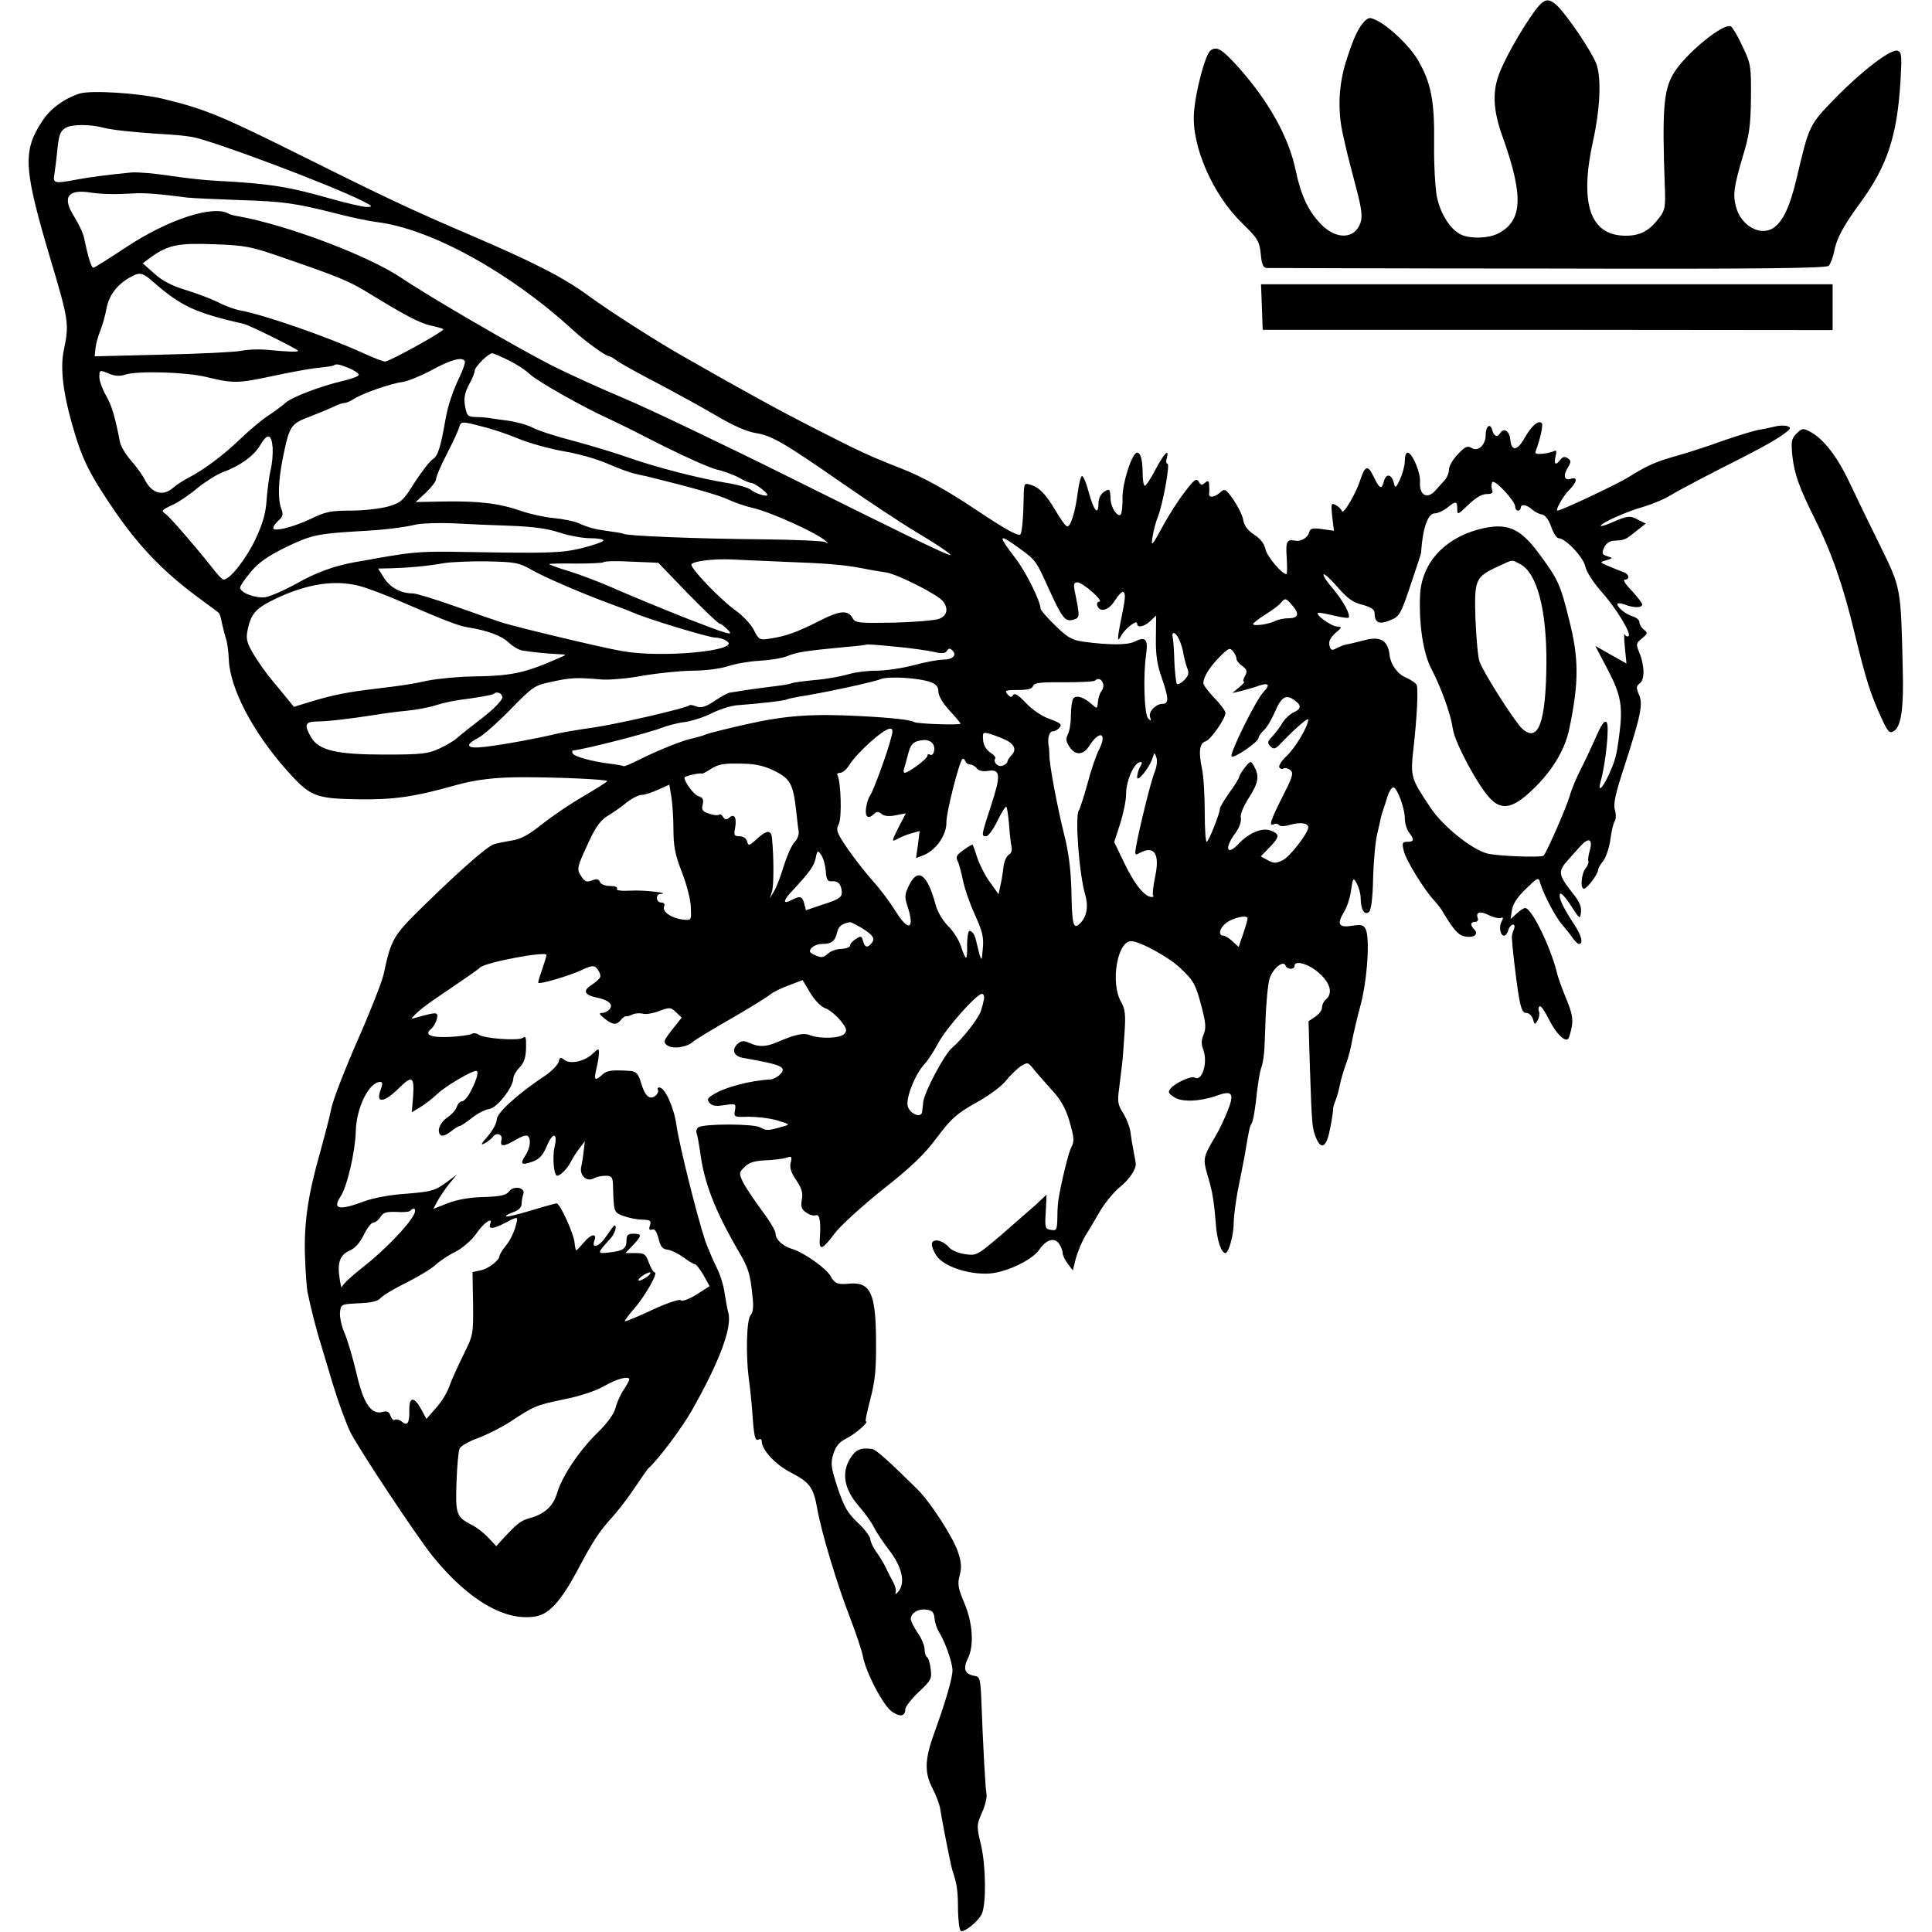 <?xml version="1.0" standalone="no"?>
<!DOCTYPE svg PUBLIC "-//W3C//DTD SVG 20010904//EN"
 "http://www.w3.org/TR/2001/REC-SVG-20010904/DTD/svg10.dtd">
<svg version="1.0" xmlns="http://www.w3.org/2000/svg"
 width="700pt" height="700pt" viewBox="0 0 700 700"
 preserveAspectRatio="xMidYMid meet">
<g transform="translate(0,700) scale(0.1,-0.1)"
fill="#000000" stroke="none">
<path d="M5559 6958 c-51 -71 -112 -180 -130 -233 -22 -63 -18 -129 15 -220
77 -216 73 -305 -16 -351 -33 -17 -94 -20 -130 -6 -40 16 -79 75 -92 140 -6
31 -11 119 -10 195 2 151 -11 218 -59 300 -29 49 -99 117 -145 141 -28 14 -32
14 -47 0 -22 -22 -40 -59 -64 -134 -30 -88 -35 -179 -18 -265 17 -77 15 -70
51 -207 20 -76 23 -103 15 -126 -21 -60 -90 -61 -145 -2 -45 47 -71 104 -90
195 -25 119 -97 247 -204 368 -62 69 -81 81 -104 64 -19 -14 -55 -150 -60
-226 -9 -120 68 -296 173 -398 59 -58 64 -67 69 -113 3 -37 9 -50 21 -51 9 0
468 -2 1020 -2 770 -2 1007 1 1017 10 6 7 15 29 19 50 9 48 32 92 95 178 98
134 134 242 146 444 5 87 4 102 -10 107 -23 9 -127 -70 -227 -172 -94 -97 -94
-97 -139 -288 -24 -103 -50 -159 -85 -182 -47 -31 -117 8 -135 76 -12 45 -8
73 25 185 23 75 28 110 29 210 1 115 0 123 -30 186 -17 37 -36 69 -42 73 -26
16 -166 -99 -209 -171 -36 -61 -41 -134 -31 -410 3 -70 0 -86 -18 -109 -37
-50 -70 -68 -124 -68 -129 0 -168 116 -118 344 25 112 30 219 14 273 -13 42
-109 185 -148 220 -30 26 -45 21 -79 -25z"/>
<path d="M288 6661 c-57 -19 -106 -55 -135 -100 -72 -109 -68 -172 32 -507 64
-215 66 -228 46 -324 -13 -60 -3 -150 29 -263 37 -131 61 -180 158 -322 86
-124 171 -213 287 -300 44 -32 83 -62 87 -65 4 -3 9 -19 12 -37 4 -18 10 -42
14 -55 5 -13 10 -47 11 -77 4 -105 87 -264 211 -403 84 -94 102 -101 254 -104
130 -2 204 8 353 50 78 22 149 30 248 30 134 0 305 -8 305 -14 0 -3 -39 -27
-86 -55 -47 -27 -115 -73 -151 -102 -49 -39 -77 -54 -112 -59 -25 -4 -53 -10
-62 -13 -25 -9 -119 -91 -246 -215 -119 -116 -125 -125 -153 -256 -7 -30 -50
-139 -96 -243 -45 -103 -88 -213 -94 -245 -6 -31 -25 -102 -40 -157 -44 -153
-59 -257 -55 -375 2 -58 6 -118 10 -135 9 -46 35 -147 46 -180 5 -16 25 -84
45 -150 20 -66 49 -145 64 -175 32 -63 244 -383 299 -450 129 -159 264 -237
374 -216 48 9 90 56 149 166 58 109 78 140 128 195 20 22 56 69 80 105 24 36
46 67 49 70 34 29 122 146 159 212 99 175 145 298 131 351 -4 15 -10 48 -14
74 -3 25 -16 66 -29 92 -13 25 -31 69 -41 96 -29 87 -94 347 -104 418 -9 65
-42 137 -62 137 -6 0 -8 -4 -5 -9 3 -5 -1 -14 -9 -21 -21 -17 -39 -1 -53 49
-10 32 -17 39 -40 41 -65 4 -83 2 -100 -14 -27 -24 -31 -20 -21 22 5 20 9 46
9 56 0 19 -1 18 -23 -2 -29 -28 -82 -39 -102 -22 -14 11 -17 10 -21 -8 -4 -11
-25 -33 -47 -48 -101 -67 -177 -136 -177 -160 0 -13 -15 -40 -32 -60 -26 -29
-28 -35 -11 -26 12 7 25 17 28 22 12 19 38 11 32 -10 -7 -26 9 -25 51 0 18 11
37 18 43 15 14 -9 11 -43 -7 -71 -21 -32 -15 -37 25 -23 25 9 38 23 52 56 22
53 41 50 28 -4 -8 -38 -2 -103 10 -103 12 1 36 25 49 50 7 14 21 36 32 50 l19
25 -4 -35 c-2 -19 -6 -45 -9 -57 -7 -31 19 -56 44 -43 10 6 30 10 44 10 22 0
26 -5 27 -32 3 -102 2 -100 39 -114 19 -7 50 -13 68 -13 29 -1 32 -4 27 -21
-5 -14 -2 -18 7 -15 10 4 17 -6 24 -32 7 -30 14 -39 34 -41 14 -2 39 -15 57
-28 17 -13 36 -24 40 -24 5 0 19 -18 32 -40 l22 -40 -47 -30 c-29 -18 -52 -26
-57 -21 -5 5 -48 -9 -104 -35 -53 -25 -97 -43 -99 -41 -2 1 14 23 35 47 41 48
87 130 73 130 -4 0 -14 16 -21 35 -11 31 -16 35 -49 35 l-36 0 27 28 c33 35
34 42 2 42 -20 0 -25 -5 -25 -24 0 -30 -11 -38 -64 -44 -44 -5 -44 -4 7 52 15
17 24 46 13 46 -2 0 -15 -18 -30 -40 -24 -37 -55 -47 -42 -14 10 27 -13 23
-37 -6 -14 -16 -27 -30 -29 -30 -2 0 -5 12 -6 26 -2 32 -53 144 -65 144 -5 0
-47 -12 -94 -26 -46 -14 -87 -24 -89 -21 -3 3 9 9 25 15 21 7 31 18 31 31 0
10 3 26 6 34 9 24 -34 33 -51 11 -10 -14 -29 -19 -93 -21 -51 -1 -98 -10 -131
-23 l-51 -20 15 28 c8 15 27 43 42 62 l28 34 -35 -26 c-45 -33 -57 -36 -160
-44 -46 -3 -108 -15 -136 -25 -95 -36 -121 -31 -90 16 24 36 53 162 55 235 2
87 48 179 88 180 9 0 10 -7 3 -26 -21 -54 11 -51 68 6 45 44 53 39 49 -30 l-5
-60 28 17 c16 9 45 31 65 50 31 29 123 83 140 83 10 0 5 -25 -16 -67 -11 -24
-27 -43 -34 -43 -8 0 -16 -9 -20 -20 -3 -11 -19 -29 -36 -40 -28 -21 -38 -53
-20 -64 5 -3 20 3 34 14 14 11 28 20 32 20 4 0 24 13 44 29 21 17 49 31 64 33
28 4 86 78 87 111 0 9 10 27 22 39 17 17 23 36 24 71 1 37 -1 45 -11 37 -15
-12 -143 -3 -162 12 -7 5 -18 6 -24 2 -7 -4 -43 -9 -80 -11 -70 -3 -94 8 -66
30 8 7 17 23 20 36 6 25 0 25 -72 5 -24 -7 -24 -7 -5 12 23 22 43 37 144 105
41 28 82 56 90 64 22 19 240 60 240 45 0 -4 -7 -27 -15 -50 -8 -23 -15 -46
-15 -50 0 -9 108 23 157 45 41 20 50 19 63 -5 11 -20 7 -25 -34 -54 -24 -17
-15 -32 25 -40 44 -9 62 -25 48 -42 -6 -8 -19 -14 -28 -14 -12 0 -10 -5 9 -20
30 -24 44 -25 60 -5 6 8 15 14 18 13 4 -1 15 2 25 7 9 4 26 5 37 2 11 -3 38 2
59 10 37 14 41 14 60 -4 l21 -20 -35 -44 c-31 -40 -33 -45 -18 -56 19 -15 71
-8 93 12 8 7 71 46 140 85 69 40 132 79 141 87 9 8 39 23 67 33 l50 19 27 -45
c15 -26 38 -50 53 -56 15 -5 40 -25 56 -44 23 -28 26 -37 16 -49 -14 -17 -85
-20 -124 -6 -24 10 -53 4 -123 -26 -38 -16 -64 -17 -97 -2 -20 9 -29 9 -41 -1
-26 -22 -18 -47 18 -53 142 -25 160 -33 132 -61 -9 -9 -24 -16 -33 -17 -75 -4
-166 -28 -210 -56 -19 -12 -21 -17 -11 -29 9 -11 23 -13 54 -8 41 6 42 5 38
-19 -5 -24 -3 -25 49 -23 29 0 75 -5 103 -13 49 -15 49 -15 20 -23 -51 -15
-59 -15 -80 -3 -22 14 -203 14 -224 1 -7 -5 -10 -14 -7 -22 3 -8 8 -36 12 -62
14 -115 53 -215 138 -362 38 -64 44 -85 52 -162 5 -41 3 -63 -7 -74 -14 -17
-17 -144 -6 -229 4 -27 10 -84 13 -125 6 -88 10 -103 24 -95 5 3 10 0 10 -7 0
-31 50 -85 105 -113 69 -36 82 -53 96 -131 15 -86 72 -274 118 -393 22 -57 43
-120 47 -140 10 -58 73 -179 105 -202 30 -21 49 -18 49 8 0 9 22 37 48 62 45
42 49 49 44 84 -2 20 -8 40 -13 43 -5 3 -9 16 -9 28 0 13 -11 40 -25 60 -14
20 -25 43 -25 50 0 22 27 38 56 34 21 -2 28 -9 30 -31 1 -16 9 -38 16 -50 21
-32 48 -108 49 -137 1 -27 -23 -110 -66 -229 -35 -96 -36 -144 -6 -201 13 -25
25 -58 28 -75 2 -16 11 -64 19 -105 21 -105 22 -109 29 -130 13 -40 16 -68 16
-132 1 -38 5 -70 10 -74 12 -7 64 35 76 61 17 37 15 172 -2 248 -17 71 -17 74
3 120 12 26 19 57 16 69 -4 24 -12 168 -18 328 -3 87 -6 95 -24 98 -35 5 -44
25 -26 61 24 48 19 129 -12 203 -23 54 -25 69 -17 100 8 29 6 49 -6 85 -18 54
-101 182 -147 227 -102 101 -151 145 -164 146 -42 6 -60 -2 -80 -35 -32 -52
-21 -111 31 -171 22 -25 47 -60 55 -77 9 -18 34 -55 56 -84 46 -60 59 -116 34
-148 -9 -11 -14 -14 -11 -5 3 8 -2 26 -10 40 -8 14 -19 36 -25 49 -6 13 -20
37 -32 54 -13 17 -24 40 -25 52 -2 11 -23 38 -47 60 -35 33 -48 56 -71 124
-24 74 -26 88 -16 122 9 29 21 44 49 58 33 17 83 61 69 61 -3 0 5 37 17 83 17
65 21 108 20 212 -1 171 -21 212 -99 204 -39 -4 -52 1 -66 28 -15 27 -96 85
-139 98 -34 10 -60 34 -60 56 0 10 -23 48 -51 85 -28 38 -58 83 -67 101 -15
32 -15 35 6 55 16 16 35 22 74 24 29 1 63 5 76 9 21 7 22 5 17 -17 -5 -18 1
-36 20 -64 20 -30 25 -46 20 -71 -4 -25 -1 -35 16 -46 12 -9 28 -13 35 -10 14
5 19 -24 14 -90 -2 -39 11 -34 54 24 20 27 99 99 174 159 104 82 152 128 197
189 52 69 71 86 142 126 46 25 94 61 108 80 15 18 38 41 52 51 26 16 27 16 46
-7 10 -13 40 -47 65 -75 34 -36 52 -68 65 -110 20 -69 20 -78 8 -102 -9 -16
-35 -122 -45 -182 -3 -14 -5 -46 -5 -72 -1 -44 -3 -48 -23 -44 -21 3 -23 7
-19 65 l3 63 -38 -36 c-22 -19 -79 -69 -127 -111 -86 -73 -89 -75 -130 -69
-23 3 -49 14 -58 24 -21 25 -55 34 -62 17 -3 -8 4 -28 15 -45 25 -40 117 -71
193 -66 61 4 156 49 181 87 25 36 54 45 71 21 7 -10 13 -25 13 -33 0 -9 9 -27
19 -40 l18 -24 11 44 c7 24 22 61 34 81 13 20 37 62 55 92 18 30 49 67 68 83
35 27 63 68 60 88 -1 6 -4 26 -8 45 -4 19 -9 50 -11 67 -2 18 -14 49 -26 69
-20 31 -22 43 -15 92 4 31 8 68 10 82 2 14 6 64 9 112 5 73 3 91 -13 120 -38
67 -13 218 37 218 31 0 136 -57 178 -97 49 -46 56 -58 79 -146 14 -54 15 -73
6 -95 -9 -20 -9 -36 -1 -56 17 -46 -5 -117 -32 -100 -11 7 -71 -20 -86 -39
-11 -13 -10 -18 12 -32 28 -19 93 -16 154 5 56 21 65 9 41 -52 -11 -29 -32
-73 -47 -98 -42 -70 -44 -79 -28 -134 19 -63 24 -93 31 -179 4 -60 20 -107 35
-107 12 0 30 68 30 109 0 23 7 74 14 114 8 40 20 99 26 132 15 91 18 104 24
113 7 11 14 54 21 122 4 30 9 64 13 75 12 40 13 52 17 172 2 68 9 139 15 158
12 37 51 68 58 46 5 -14 32 -15 32 -1 0 23 52 8 90 -26 41 -37 50 -74 23 -96
-7 -6 -13 -18 -13 -28 0 -10 -11 -25 -25 -34 l-24 -16 5 -168 c7 -206 8 -220
22 -254 20 -48 39 -34 52 37 7 35 11 66 10 67 -1 2 3 16 9 31 6 15 13 42 16
58 3 17 13 49 21 72 9 23 19 62 23 87 5 25 18 83 31 130 24 90 34 242 18 274
-8 15 -17 17 -48 12 -49 -8 -57 5 -32 47 11 17 24 54 27 81 7 47 8 48 21 25 7
-13 14 -37 14 -54 0 -41 15 -64 31 -48 7 7 13 54 14 122 2 61 8 133 15 160 6
27 13 55 14 62 2 8 6 21 9 29 3 8 9 28 14 44 5 17 14 31 20 33 13 5 43 -74 43
-113 0 -17 7 -39 15 -50 20 -26 19 -34 -6 -34 -18 0 -20 -4 -13 -32 6 -32 76
-145 110 -180 9 -10 22 -26 28 -36 44 -73 59 -90 84 -95 32 -6 51 8 34 25 -16
16 -15 28 3 28 8 0 12 6 9 14 -8 22 10 26 41 10 16 -8 35 -12 42 -10 10 4 11
1 3 -14 -10 -19 -4 -50 10 -50 5 0 12 9 15 20 3 11 11 20 17 20 6 0 7 -7 3
-17 -5 -10 -8 -25 -7 -33 2 -38 12 -122 22 -192 10 -63 16 -78 30 -78 10 0 20
-10 24 -22 6 -21 7 -22 17 -5 6 10 8 25 5 32 -3 8 -2 17 3 19 4 3 19 -19 34
-49 25 -51 60 -84 70 -67 3 4 8 23 12 43 5 28 0 52 -20 100 -15 35 -31 80 -35
99 -24 94 -91 230 -114 230 -6 0 -19 -9 -31 -20 l-22 -20 5 32 c3 22 19 47 50
77 46 44 46 44 53 20 12 -40 55 -122 79 -149 12 -14 29 -35 37 -47 9 -13 19
-23 24 -23 17 0 9 32 -19 73 -39 60 -55 93 -50 108 2 7 20 -11 39 -41 33 -51
34 -52 37 -25 3 19 -6 39 -26 64 -57 72 -59 83 -20 126 10 11 29 33 43 48 31
35 47 28 35 -15 -5 -17 -7 -34 -5 -38 2 -4 -2 -16 -10 -26 -16 -21 -20 -74 -6
-74 11 0 51 53 51 68 0 5 8 20 19 33 10 13 22 49 26 79 4 30 11 60 16 66 4 5
5 23 0 40 -6 22 2 59 35 159 59 183 68 225 52 259 -10 24 -10 30 3 40 19 13
18 66 -2 113 -12 29 -11 33 10 50 21 17 22 20 7 32 -9 7 -16 19 -16 27 0 7
-10 16 -22 20 -26 7 -58 33 -58 45 0 5 12 4 26 -1 32 -13 64 -13 64 0 0 5 -17
27 -38 50 -22 22 -33 40 -25 40 19 0 16 20 -4 27 -10 3 -34 13 -53 21 -35 15
-35 15 -10 22 25 8 25 8 3 15 -19 6 -20 10 -11 31 7 15 20 24 35 25 40 2 42 3
79 33 l37 29 -28 14 c-29 16 -38 15 -97 -11 -21 -9 -38 -14 -38 -11 0 10 96
53 155 69 33 10 76 28 95 40 19 12 96 53 170 91 151 76 214 110 249 137 20 15
21 19 7 24 -9 3 -28 3 -44 -1 -15 -4 -40 -9 -57 -12 -16 -2 -75 -20 -130 -39
-55 -20 -129 -44 -165 -54 -82 -23 -111 -36 -180 -79 -42 -26 -243 -121 -257
-121 -9 0 20 52 41 73 31 31 34 51 6 42 -24 -7 -27 14 -7 45 10 17 9 22 -3 30
-10 7 -18 5 -26 -5 -17 -23 -25 -18 -18 11 5 18 3 25 -4 20 -6 -3 -25 -8 -42
-10 -22 -2 -30 0 -26 9 17 45 28 96 22 102 -12 12 -37 -10 -61 -52 -27 -49
-49 -52 -53 -7 -3 31 -24 44 -37 22 -10 -16 -22 -11 -28 11 -7 28 -24 16 -24
-17 0 -36 -28 -62 -51 -47 -15 9 -24 5 -50 -23 -18 -18 -32 -43 -32 -55 0 -12
-7 -29 -15 -38 -8 -9 -23 -26 -35 -39 -29 -32 -58 -16 -55 30 3 35 -28 108
-45 108 -6 0 -10 -13 -10 -30 0 -16 -8 -46 -17 -66 -16 -33 -18 -35 -23 -13
-8 32 -28 35 -36 5 -8 -32 -16 -27 -38 19 -20 41 -30 39 -47 -13 -16 -50 -62
-128 -67 -114 -2 7 -12 17 -22 22 -17 9 -18 6 -13 -42 l6 -51 -43 6 c-36 5
-43 3 -47 -13 -5 -18 -30 -33 -49 -29 -32 6 -36 -2 -32 -61 2 -33 2 -60 -1
-60 -17 0 -70 64 -76 90 -4 20 -19 39 -41 53 -23 15 -36 32 -40 55 -3 17 -20
50 -36 73 -27 38 -31 40 -47 25 -21 -19 -43 -21 -40 -3 1 6 1 20 0 31 -1 15
-4 16 -15 7 -11 -10 -16 -9 -23 4 -8 14 -17 7 -50 -37 -23 -29 -60 -87 -82
-128 -38 -70 -41 -72 -35 -35 3 22 12 55 20 75 18 47 44 190 34 190 -5 0 -6
10 -2 22 9 36 -12 13 -43 -46 -16 -31 -33 -56 -37 -56 -4 0 -8 20 -8 44 0 48
-7 76 -20 76 -18 0 -53 -107 -53 -163 1 -31 -3 -59 -7 -62 -12 -8 -34 25 -36
54 -2 41 -3 42 -24 29 -12 -8 -20 -24 -20 -40 0 -48 -16 -31 -35 37 -9 36 -21
63 -25 60 -5 -3 -11 -29 -15 -58 -9 -74 -27 -128 -39 -124 -6 2 -25 28 -42 58
-36 60 -58 83 -91 93 -22 7 -23 5 -24 -46 -1 -71 -6 -128 -12 -134 -7 -8 -56
19 -156 86 -110 74 -201 124 -279 154 -114 45 -147 60 -307 142 -136 69 -259
137 -480 263 -97 55 -267 164 -345 221 -90 66 -199 121 -425 218 -217 93 -308
136 -615 289 -285 142 -344 167 -495 204 -89 22 -265 33 -307 20z m88 -124
c31 -8 108 -16 199 -22 44 -2 98 -7 120 -11 72 -12 501 -173 620 -233 35 -18
37 -20 15 -21 -14 0 -71 13 -128 29 -157 45 -226 56 -419 66 -43 2 -121 11
-173 19 -52 8 -113 13 -135 11 -83 -8 -152 -17 -199 -26 -79 -15 -85 -13 -79
19 2 15 8 56 11 92 6 55 11 66 32 78 24 12 88 12 136 -1z m24 -240 c19 -1 55
1 80 2 40 3 93 -1 200 -15 19 -2 105 -6 190 -9 160 -5 200 -11 358 -51 51 -13
114 -26 140 -29 195 -25 480 -182 707 -390 42 -39 119 -95 130 -95 4 0 19 -8
33 -19 15 -10 81 -47 147 -81 66 -35 161 -87 212 -117 59 -35 109 -57 141 -62
57 -9 100 -33 317 -184 88 -61 207 -140 265 -175 94 -56 144 -92 115 -81 -50
20 -183 85 -565 275 -245 122 -517 252 -605 289 -88 37 -209 92 -268 122 -127
65 -442 248 -544 317 -120 80 -408 189 -587 222 -16 2 -32 7 -36 9 -55 34
-219 -19 -372 -120 -62 -41 -115 -75 -120 -75 -7 0 -19 39 -33 106 -3 18 -20
53 -36 79 -45 71 -24 101 61 87 19 -3 51 -5 70 -5z m627 -231 c195 -67 234
-83 299 -122 140 -86 192 -113 232 -123 24 -5 46 -11 48 -14 6 -6 -195 -117
-211 -117 -7 0 -43 14 -80 31 -134 61 -361 139 -443 154 -19 3 -55 16 -80 29
-26 13 -79 33 -118 45 -50 15 -85 33 -114 59 l-43 38 31 23 c62 44 99 51 229
46 112 -4 133 -8 250 -49z m-470 -89 c100 -87 152 -111 328 -151 20 -5 194
-91 195 -97 0 -5 -33 -4 -118 4 -23 2 -63 1 -88 -4 -25 -5 -154 -11 -288 -14
l-243 -6 3 30 c2 17 10 46 18 64 7 19 17 53 21 75 8 48 35 86 79 113 42 25 50
24 93 -14z m1287 -283 c28 -14 62 -36 76 -50 28 -26 192 -119 285 -161 33 -15
123 -60 201 -100 78 -39 163 -77 190 -84 27 -6 64 -20 82 -30 18 -11 39 -19
45 -19 12 -1 57 -34 57 -43 0 -9 -44 5 -60 19 -9 7 -47 18 -85 24 -99 16 -255
56 -355 91 -47 17 -137 44 -200 61 -63 16 -131 38 -151 49 -20 10 -60 21 -90
25 -30 4 -61 8 -69 10 -8 1 -29 3 -47 3 -28 1 -32 5 -38 40 -5 29 -1 48 14 77
12 21 21 44 21 51 0 14 50 63 63 63 5 0 32 -12 61 -26z m-160 -2 c3 -5 -6 -31
-19 -58 -24 -49 -43 -106 -51 -154 -17 -98 -27 -132 -45 -143 -11 -7 -41 -45
-66 -84 -42 -67 -49 -74 -96 -88 -28 -8 -89 -15 -135 -15 -73 0 -93 -4 -146
-30 -66 -31 -136 -48 -136 -33 0 6 9 18 19 27 16 14 18 23 10 43 -13 36 -11
102 7 190 23 111 28 118 98 144 33 13 72 29 86 36 14 7 31 13 38 13 7 0 23 7
35 15 31 20 134 56 176 61 19 3 66 22 105 43 70 38 110 49 120 33z m-419 -26
c19 -8 35 -19 35 -24 0 -5 -26 -15 -57 -22 -81 -19 -184 -58 -208 -79 -11 -10
-40 -32 -65 -48 -25 -17 -70 -55 -100 -84 -60 -58 -134 -113 -189 -141 -19
-10 -42 -25 -52 -34 -38 -34 -79 -23 -105 29 -9 18 -32 49 -50 69 -18 21 -36
50 -39 65 -19 97 -30 133 -51 170 -13 23 -24 53 -24 67 0 26 1 26 33 13 22
-10 41 -11 62 -4 47 14 219 9 293 -9 97 -24 115 -23 237 3 61 13 135 27 165
30 30 3 57 7 59 9 8 7 21 4 56 -10z m484 -212 c34 -8 93 -28 131 -44 39 -16
111 -36 162 -45 50 -8 120 -28 157 -44 36 -16 80 -32 96 -36 17 -4 37 -9 45
-10 163 -40 272 -71 301 -86 21 -10 59 -23 85 -29 67 -15 241 -94 269 -123 7
-7 5 -7 -5 -1 -8 4 -114 9 -235 10 -226 2 -484 12 -496 20 -4 2 -27 6 -50 9
-52 7 -74 12 -114 30 -16 7 -57 15 -90 18 -33 3 -86 15 -118 26 -77 27 -151
36 -277 34 l-104 -2 37 34 c20 19 37 41 37 49 0 9 18 51 40 93 22 43 42 86 44
96 6 21 9 21 85 1z m-761 -77 c1 -23 -2 -60 -8 -82 -5 -22 -11 -69 -14 -105
-3 -49 -13 -85 -41 -145 -34 -71 -92 -145 -115 -145 -5 0 -23 19 -41 43 -55
70 -151 181 -168 194 -18 13 -18 14 29 36 19 9 59 36 87 60 29 23 70 49 90 56
61 22 113 59 135 97 27 46 42 43 46 -9z m4502 -213 c0 -8 5 -14 10 -14 6 0 10
5 10 10 0 15 21 12 41 -6 9 -8 26 -17 36 -18 11 -2 24 -18 33 -44 8 -23 20
-42 27 -42 25 0 91 -70 97 -103 4 -18 28 -56 55 -87 56 -62 114 -157 101 -165
-4 -3 -11 1 -14 7 -2 7 -2 -14 1 -46 l6 -60 -57 32 -56 32 45 -86 c49 -93 56
-134 41 -244 -9 -67 -13 -84 -37 -137 -23 -50 -41 -66 -30 -26 19 66 33 205
22 216 -8 8 -19 -8 -41 -59 -17 -38 -41 -89 -54 -114 -13 -25 -31 -67 -39 -95
-12 -41 -81 -199 -94 -215 -7 -8 -170 -2 -206 8 -57 16 -161 100 -205 167 -70
105 -72 110 -61 211 13 114 18 215 12 232 -3 7 -21 19 -39 27 -30 12 -55 47
-59 80 -6 56 -34 72 -97 54 -24 -6 -51 -13 -60 -14 -9 -2 -25 -8 -36 -14 -16
-9 -21 -7 -25 10 -4 15 3 28 21 45 25 21 25 23 7 24 -22 0 -88 49 -67 50 7 0
33 -5 58 -11 25 -6 47 -9 50 -7 9 10 -20 62 -58 107 -21 24 -36 47 -32 50 3 3
26 -18 51 -47 35 -40 55 -55 89 -63 29 -8 44 -17 44 -28 1 -37 15 -45 55 -29
35 14 39 19 75 126 21 62 39 116 39 120 5 85 24 142 49 142 11 0 31 9 45 20
32 26 37 25 37 -4 0 -22 2 -22 40 15 26 25 49 39 66 39 20 0 25 4 20 16 -3 9
-3 21 1 27 8 12 83 -68 83 -89z m-3640 -69 c80 -3 133 -10 175 -24 33 -11 84
-21 113 -21 29 0 51 -4 48 -9 -3 -5 -38 -17 -78 -27 -75 -18 -116 -19 -418
-14 -160 3 -187 1 -315 -21 -33 -6 -71 -13 -85 -15 -79 -14 -144 -38 -215 -78
-45 -25 -96 -47 -115 -50 -36 -4 -90 17 -90 35 0 6 17 31 38 56 27 33 60 57
125 89 93 45 115 50 262 59 99 5 162 13 215 25 19 4 78 6 130 4 52 -3 147 -7
210 -9z m1844 -82 c60 -44 59 -43 109 -153 46 -101 57 -114 87 -105 23 7 23
10 4 103 -5 26 -3 32 10 32 19 0 97 -69 79 -70 -7 0 -10 -7 -7 -15 10 -26 42
-16 64 20 12 19 25 33 30 30 9 -6 8 -22 -9 -104 -14 -69 -13 -82 2 -53 15 26
57 58 57 43 0 -17 24 -13 48 9 l21 20 -1 -83 c-1 -61 5 -97 21 -142 25 -72 27
-95 4 -95 -25 0 -53 -29 -46 -48 5 -14 3 -15 -7 -5 -14 13 -19 155 -7 235 7
53 -3 63 -43 43 -26 -13 -96 -12 -185 0 -42 6 -58 16 -102 59 -29 28 -53 56
-53 61 0 26 -51 129 -87 177 -70 92 -68 98 11 41z m-864 -48 c164 -6 227 -11
294 -24 28 -6 67 -12 86 -15 41 -6 188 -80 207 -105 20 -27 15 -51 -14 -63
-16 -6 -90 -12 -165 -14 -125 -2 -139 -1 -148 15 -17 32 -46 30 -122 -9 -79
-40 -122 -56 -180 -64 -35 -6 -39 -4 -57 32 -10 20 -41 53 -67 71 -53 38 -159
148 -159 165 0 12 77 22 145 19 25 -1 106 -5 180 -8z m-907 -28 c46 -27 190
-89 297 -128 30 -11 64 -24 75 -29 49 -22 273 -90 296 -90 14 0 34 -6 44 -14
47 -34 -239 -61 -381 -35 -76 13 -375 85 -434 103 -25 8 -103 35 -173 60 -71
25 -139 46 -151 46 -43 0 -81 20 -104 55 l-22 35 47 1 c68 2 130 8 188 18 28
5 100 8 161 7 100 -2 115 -5 157 -29z m569 -87 c59 -60 111 -110 116 -110 5 0
19 -11 31 -24 20 -21 -3 -14 -150 43 -96 38 -214 87 -264 109 -49 22 -123 50
-162 62 -40 12 -73 24 -73 26 0 2 43 3 95 2 52 0 98 2 102 5 3 4 50 5 102 2
l96 -4 107 -111z m-1194 28 c26 -6 99 -33 162 -61 158 -68 200 -84 235 -90 70
-11 122 -30 148 -55 15 -14 37 -27 50 -29 36 -6 89 -11 127 -13 34 -1 34 -2
10 -12 -128 -57 -174 -67 -320 -69 -52 -1 -124 -8 -160 -15 -64 -14 -88 -17
-185 -29 -109 -13 -154 -22 -235 -46 l-65 -20 -27 33 c-15 18 -40 49 -56 68
-16 19 -44 58 -61 86 -25 41 -30 58 -25 85 13 68 30 86 114 125 107 49 203 63
288 42z m3383 -70 c28 -31 24 -48 -12 -48 -17 0 -39 -5 -49 -10 -23 -12 -80
-20 -80 -11 0 3 20 19 44 34 24 15 50 34 56 42 16 19 19 19 41 -7z m-395 -167
c3 -20 10 -47 15 -60 8 -20 6 -28 -10 -45 -11 -11 -23 -17 -27 -14 -3 4 -7 40
-9 80 -1 40 -4 78 -5 83 -6 23 2 29 15 11 8 -11 17 -36 21 -55z m-1021 14 c39
-4 90 -11 114 -16 34 -8 46 -7 52 3 6 10 11 10 20 1 17 -17 1 -33 -34 -33 -18
0 -65 -9 -106 -20 -41 -11 -102 -20 -135 -20 -34 0 -81 -6 -106 -14 -25 -7
-79 -17 -119 -20 -41 -4 -77 -9 -81 -11 -3 -2 -23 -6 -45 -9 -88 -11 -150 -20
-157 -22 -5 -1 -14 -2 -21 -3 -8 0 -33 -14 -57 -30 -33 -22 -49 -27 -66 -21
-12 5 -24 7 -25 5 -12 -11 -260 -68 -349 -81 -58 -8 -121 -19 -140 -24 -51
-13 -190 -39 -254 -46 -65 -8 -75 6 -24 32 18 9 71 56 118 104 82 84 87 87
150 100 68 15 90 16 180 8 30 -2 98 4 150 14 52 9 132 17 177 18 49 0 102 7
130 16 26 9 78 18 115 20 36 2 82 9 101 17 33 14 65 19 212 33 39 3 71 7 72 8
3 3 35 0 128 -9z m1215 -42 c0 -6 9 -18 21 -26 17 -13 19 -19 10 -36 -7 -12
-8 -21 -4 -21 4 0 -3 -9 -17 -20 l-25 -21 30 7 c17 4 40 11 53 15 47 18 58 11
30 -18 -28 -30 -121 -218 -116 -233 4 -12 97 51 98 66 0 6 9 19 19 28 11 10
28 39 40 66 23 55 40 65 70 44 27 -19 27 -32 -2 -45 -13 -6 -31 -23 -40 -37
-8 -15 -25 -37 -37 -50 -18 -19 -19 -24 -7 -36 12 -12 18 -11 39 12 49 51 98
94 98 85 0 -24 -46 -101 -77 -131 -19 -17 -31 -37 -28 -42 4 -6 11 -8 16 -4 5
3 16 0 24 -6 12 -10 9 -23 -21 -82 -51 -101 -58 -122 -40 -115 9 4 18 2 21 -3
3 -5 21 -4 41 2 36 10 64 6 64 -10 0 -20 -65 -104 -91 -118 -25 -12 -33 -13
-55 -1 l-26 14 31 32 c38 39 39 49 4 62 -30 11 -77 -8 -115 -48 -43 -46 -53
-17 -13 37 15 20 23 43 21 56 -3 14 9 43 30 75 34 54 38 77 17 114 -11 19 -12
19 -32 -5 -11 -14 -20 -29 -21 -34 0 -5 -16 -31 -35 -57 -19 -27 -35 -53 -35
-59 0 -17 -41 -120 -48 -120 -4 0 -7 48 -7 108 0 59 -4 130 -10 157 -13 62 -9
92 13 99 19 6 72 82 72 103 0 7 -18 32 -40 54 -22 23 -40 47 -40 54 0 22 23
59 60 96 31 31 36 33 47 20 7 -9 13 -21 13 -28z m-1107 -85 c19 -7 27 -17 27
-34 0 -15 16 -42 40 -68 22 -24 40 -45 40 -48 0 -6 -157 -1 -168 6 -13 8 -87
16 -187 21 -180 10 -278 3 -420 -29 -66 -15 -131 -31 -145 -36 -14 -6 -36 -12
-49 -15 -34 -6 -126 -43 -192 -76 -31 -16 -58 -27 -60 -25 -2 2 -25 6 -50 9
-63 8 -127 25 -134 37 -3 6 -3 10 2 11 42 4 280 65 323 83 19 7 56 17 82 20
26 4 71 18 99 33 29 14 71 27 93 28 69 5 170 16 177 21 4 2 24 6 45 10 81 12
270 53 294 63 28 12 141 5 183 -11z m623 -3 c4 -8 1 -21 -5 -29 -6 -7 -12 -25
-13 -39 -2 -26 -3 -26 -23 -8 -29 26 -57 34 -67 19 -4 -7 -8 -35 -8 -61 0 -27
-5 -57 -11 -68 -8 -16 -7 -26 6 -45 21 -32 50 -31 72 4 37 58 66 47 35 -14
-11 -22 -30 -77 -42 -124 -13 -47 -27 -90 -31 -96 -15 -19 1 -233 23 -306 12
-41 6 -79 -18 -103 -25 -25 -30 -8 -32 116 -2 78 -10 142 -27 208 -24 97 -53
249 -53 286 0 11 -1 25 -2 30 -6 27 1 55 14 55 7 0 19 6 25 14 10 11 3 17 -36
31 -29 10 -63 34 -86 58 -27 29 -41 37 -46 29 -6 -10 -11 -9 -21 3 -11 13 -6
15 38 15 35 0 52 4 55 15 5 11 28 14 112 13 58 0 109 2 112 6 11 10 23 7 29
-9z m-2176 -52 c0 -10 -31 -42 -71 -73 -39 -30 -81 -63 -93 -74 -11 -10 -41
-28 -66 -39 -39 -18 -64 -21 -195 -21 -176 0 -240 15 -268 63 -26 45 -22 56
21 57 40 0 123 10 212 24 30 5 82 12 115 15 33 3 80 12 105 20 25 8 63 16 85
19 63 8 120 18 124 22 11 11 31 2 31 -13z m1409 -145 c-13 -53 -66 -198 -77
-211 -5 -7 -12 -27 -14 -44 -5 -34 8 -43 30 -21 8 8 15 8 26 -1 9 -8 28 -10
51 -5 l37 7 -27 -52 c-25 -51 -25 -52 -4 -41 12 7 35 16 52 21 l29 8 -6 -49
-7 -49 31 12 c43 19 80 73 79 117 -1 34 46 219 58 230 3 3 8 -1 10 -7 3 -7 10
-13 18 -13 7 0 18 -6 24 -14 7 -9 23 -12 42 -9 44 7 46 -16 10 -125 -36 -110
-36 -112 -18 -112 8 0 26 25 41 56 15 31 30 54 32 51 3 -3 7 -31 10 -64 2 -32
6 -68 9 -80 3 -13 -1 -25 -10 -30 -8 -5 -17 -24 -19 -43 -2 -19 -7 -50 -11
-67 l-7 -33 -30 42 c-17 22 -37 62 -46 87 -8 25 -16 48 -18 50 -2 2 -17 -7
-33 -19 -24 -16 -29 -25 -22 -38 5 -9 14 -42 20 -72 6 -30 26 -87 44 -126 26
-57 32 -80 28 -120 -4 -46 -4 -47 -13 -19 -4 17 -9 37 -11 45 -4 23 -17 41
-26 36 -4 -3 -7 -26 -7 -51 1 -25 -1 -45 -4 -45 -3 0 -11 18 -18 41 -7 22 -28
56 -47 74 -20 20 -39 53 -45 77 -30 111 -64 136 -96 71 -16 -32 -17 -43 -7
-73 29 -86 6 -99 -41 -23 -20 32 -56 81 -81 108 -25 28 -66 80 -92 117 -42 62
-45 70 -34 92 12 22 8 156 -5 178 -3 4 2 8 10 8 9 0 23 12 33 28 29 46 125
132 148 132 10 0 11 -8 4 -32z m413 -8 c34 -16 42 -37 23 -56 -8 -9 -15 -19
-15 -24 0 -4 -8 -11 -17 -14 -16 -7 -36 12 -27 26 3 4 -6 14 -19 22 -14 10
-24 27 -25 45 -2 28 -1 29 25 22 16 -5 40 -14 55 -21z m-263 -14 c13 -15 4
-49 -10 -40 -5 3 -9 1 -9 -5 0 -10 -68 -61 -82 -61 -4 0 -5 6 -3 13 2 6 9 31
15 54 10 40 21 49 61 52 9 0 22 -5 28 -13z m805 -102 c-13 -30 -55 -200 -68
-272 -5 -30 -4 -32 14 -22 53 28 73 -4 55 -88 -7 -34 -10 -64 -7 -67 3 -3 1
-5 -5 -5 -25 0 -61 44 -97 118 l-39 81 21 65 c12 37 22 85 22 109 0 45 26 108
48 115 11 3 12 0 3 -16 -6 -11 -11 -29 -11 -38 0 -21 46 36 56 70 7 21 7 21
14 1 4 -11 1 -34 -6 -51z m-1376 2 c56 -28 66 -48 77 -146 3 -30 7 -64 9 -74
1 -11 -5 -27 -15 -37 -10 -10 -27 -48 -39 -86 -11 -37 -27 -79 -36 -93 l-15
-25 8 25 c7 21 7 123 0 194 -3 30 -19 29 -54 -3 -28 -26 -32 -27 -36 -10 -3
11 -14 19 -27 19 -19 0 -22 4 -17 27 7 39 -1 57 -20 41 -11 -9 -16 -9 -23 2
-5 8 -12 12 -15 8 -4 -3 -20 -2 -36 4 -24 8 -28 14 -23 33 4 18 1 25 -15 30
-17 5 -51 51 -51 68 0 5 58 18 63 14 2 -1 14 5 28 14 32 21 49 24 124 22 45
-1 77 -9 113 -27z m-368 -209 c0 -63 6 -94 31 -158 17 -44 32 -101 32 -127 2
-47 2 -47 -28 -44 -41 5 -76 28 -69 47 4 9 0 15 -10 15 -19 0 -22 30 -3 31 41
3 -60 15 -107 12 -36 -2 -55 1 -51 7 4 6 -7 10 -25 10 -17 0 -33 6 -36 14 -4
11 -12 13 -29 6 -19 -7 -26 -5 -39 15 -18 27 -16 32 32 135 22 46 41 71 64 84
18 11 49 32 68 48 19 15 44 28 55 28 11 0 38 9 60 19 l40 18 7 -41 c4 -23 8
-76 8 -119z m552 -153 c2 -32 7 -39 23 -37 22 2 35 -13 35 -42 0 -16 -14 -25
-65 -41 l-65 -22 -6 24 c-7 27 -16 29 -46 13 -29 -16 -32 -5 -6 24 71 76 86
97 93 126 6 31 8 31 20 14 8 -11 15 -37 17 -59z m1528 -172 c0 -5 -7 -30 -16
-56 l-16 -47 -22 20 c-12 12 -28 21 -34 21 -18 0 -14 25 6 42 24 22 82 36 82
20z m-1400 -33 c43 -26 52 -40 38 -56 -15 -19 -25 -16 -31 8 -5 18 -8 19 -26
7 -12 -7 -21 -18 -21 -24 0 -6 -14 -11 -31 -12 -17 0 -40 -8 -50 -18 -16 -14
-23 -15 -45 -5 -21 9 -24 14 -14 26 7 8 24 15 39 15 34 0 47 10 54 42 6 23 15
30 47 37 3 0 21 -9 40 -20z m445 -260 c-2 -11 -7 -30 -11 -42 -8 -26 -68 -103
-105 -134 -28 -24 -100 -160 -104 -196 -1 -12 -3 -28 -4 -35 -2 -25 -44 -9
-52 20 -8 29 27 117 61 153 11 11 33 45 49 75 30 56 137 176 158 179 7 0 10
-8 8 -20z m-2066 -781 c-21 -40 -108 -130 -185 -190 -41 -32 -75 -64 -75 -71
-1 -6 -5 6 -8 28 -10 59 0 88 36 104 19 8 38 29 51 57 12 24 27 44 34 44 7 0
19 9 26 20 10 17 22 20 57 19 25 -2 48 0 51 4 16 16 24 5 13 -15z m368 -45
c-6 -21 -21 -51 -34 -66 -13 -16 -23 -33 -23 -37 0 -16 -41 -48 -70 -53 l-28
-6 2 -114 c1 -112 1 -114 -36 -188 -20 -41 -43 -91 -50 -112 -7 -21 -28 -56
-48 -78 l-35 -40 -19 35 c-26 48 -44 46 -43 -4 1 -46 -7 -58 -27 -41 -8 7 -19
10 -25 7 -5 -4 -12 3 -16 14 -5 15 -12 19 -30 14 -41 -10 -69 32 -94 143 -13
54 -32 119 -43 144 -11 25 -18 59 -16 75 3 28 4 29 68 32 47 2 69 7 80 20 8 9
50 34 93 55 42 21 90 50 105 64 15 14 48 36 73 48 25 13 57 41 73 63 28 42 64
66 52 37 -7 -20 11 -18 54 4 49 26 49 26 37 -16z m479 -178 c-11 -8 -25 -15
-30 -15 -6 0 -2 7 8 15 11 8 25 15 30 15 6 0 2 -7 -8 -15z m-66 -373 c0 -4 -9
-20 -20 -37 -11 -16 -25 -46 -30 -67 -7 -23 -30 -55 -65 -89 -65 -63 -128
-157 -146 -217 -14 -49 -45 -77 -98 -92 -34 -9 -48 -20 -102 -79 l-21 -23 -28
30 c-15 16 -42 38 -61 47 -56 29 -59 39 -55 155 2 58 7 112 11 121 3 9 34 27
68 39 34 13 86 39 116 59 85 56 93 60 195 81 56 11 116 31 145 48 47 27 91 38
91 24z"/>
<path d="M5354 5081 c-126 -35 -205 -126 -209 -241 -4 -105 12 -208 41 -263
37 -72 70 -163 78 -218 7 -50 90 -204 134 -251 40 -43 79 -38 142 19 78 70
129 151 146 233 35 168 35 255 -1 395 -31 126 -39 144 -105 234 -74 101 -121
120 -226 92z m154 -125 c61 -32 96 -165 95 -359 -2 -217 -30 -291 -89 -236
-27 26 -137 198 -153 241 -6 15 -12 83 -15 152 -5 145 -1 155 78 192 61 28 51
27 84 10z"/>
<path d="M4572 5888 l3 -83 1033 0 1032 -1 0 83 0 83 -1035 0 -1036 0 3 -82z"/>
<path d="M6509 5429 c-18 -18 -20 -28 -15 -80 7 -66 26 -118 80 -226 61 -121
104 -244 145 -415 43 -176 58 -222 98 -310 22 -48 29 -56 43 -48 28 15 38 80
34 227 -7 298 -6 291 -83 448 -38 77 -88 180 -111 229 -44 93 -94 157 -142
182 -25 13 -29 13 -49 -7z"/>
</g>
</svg>
